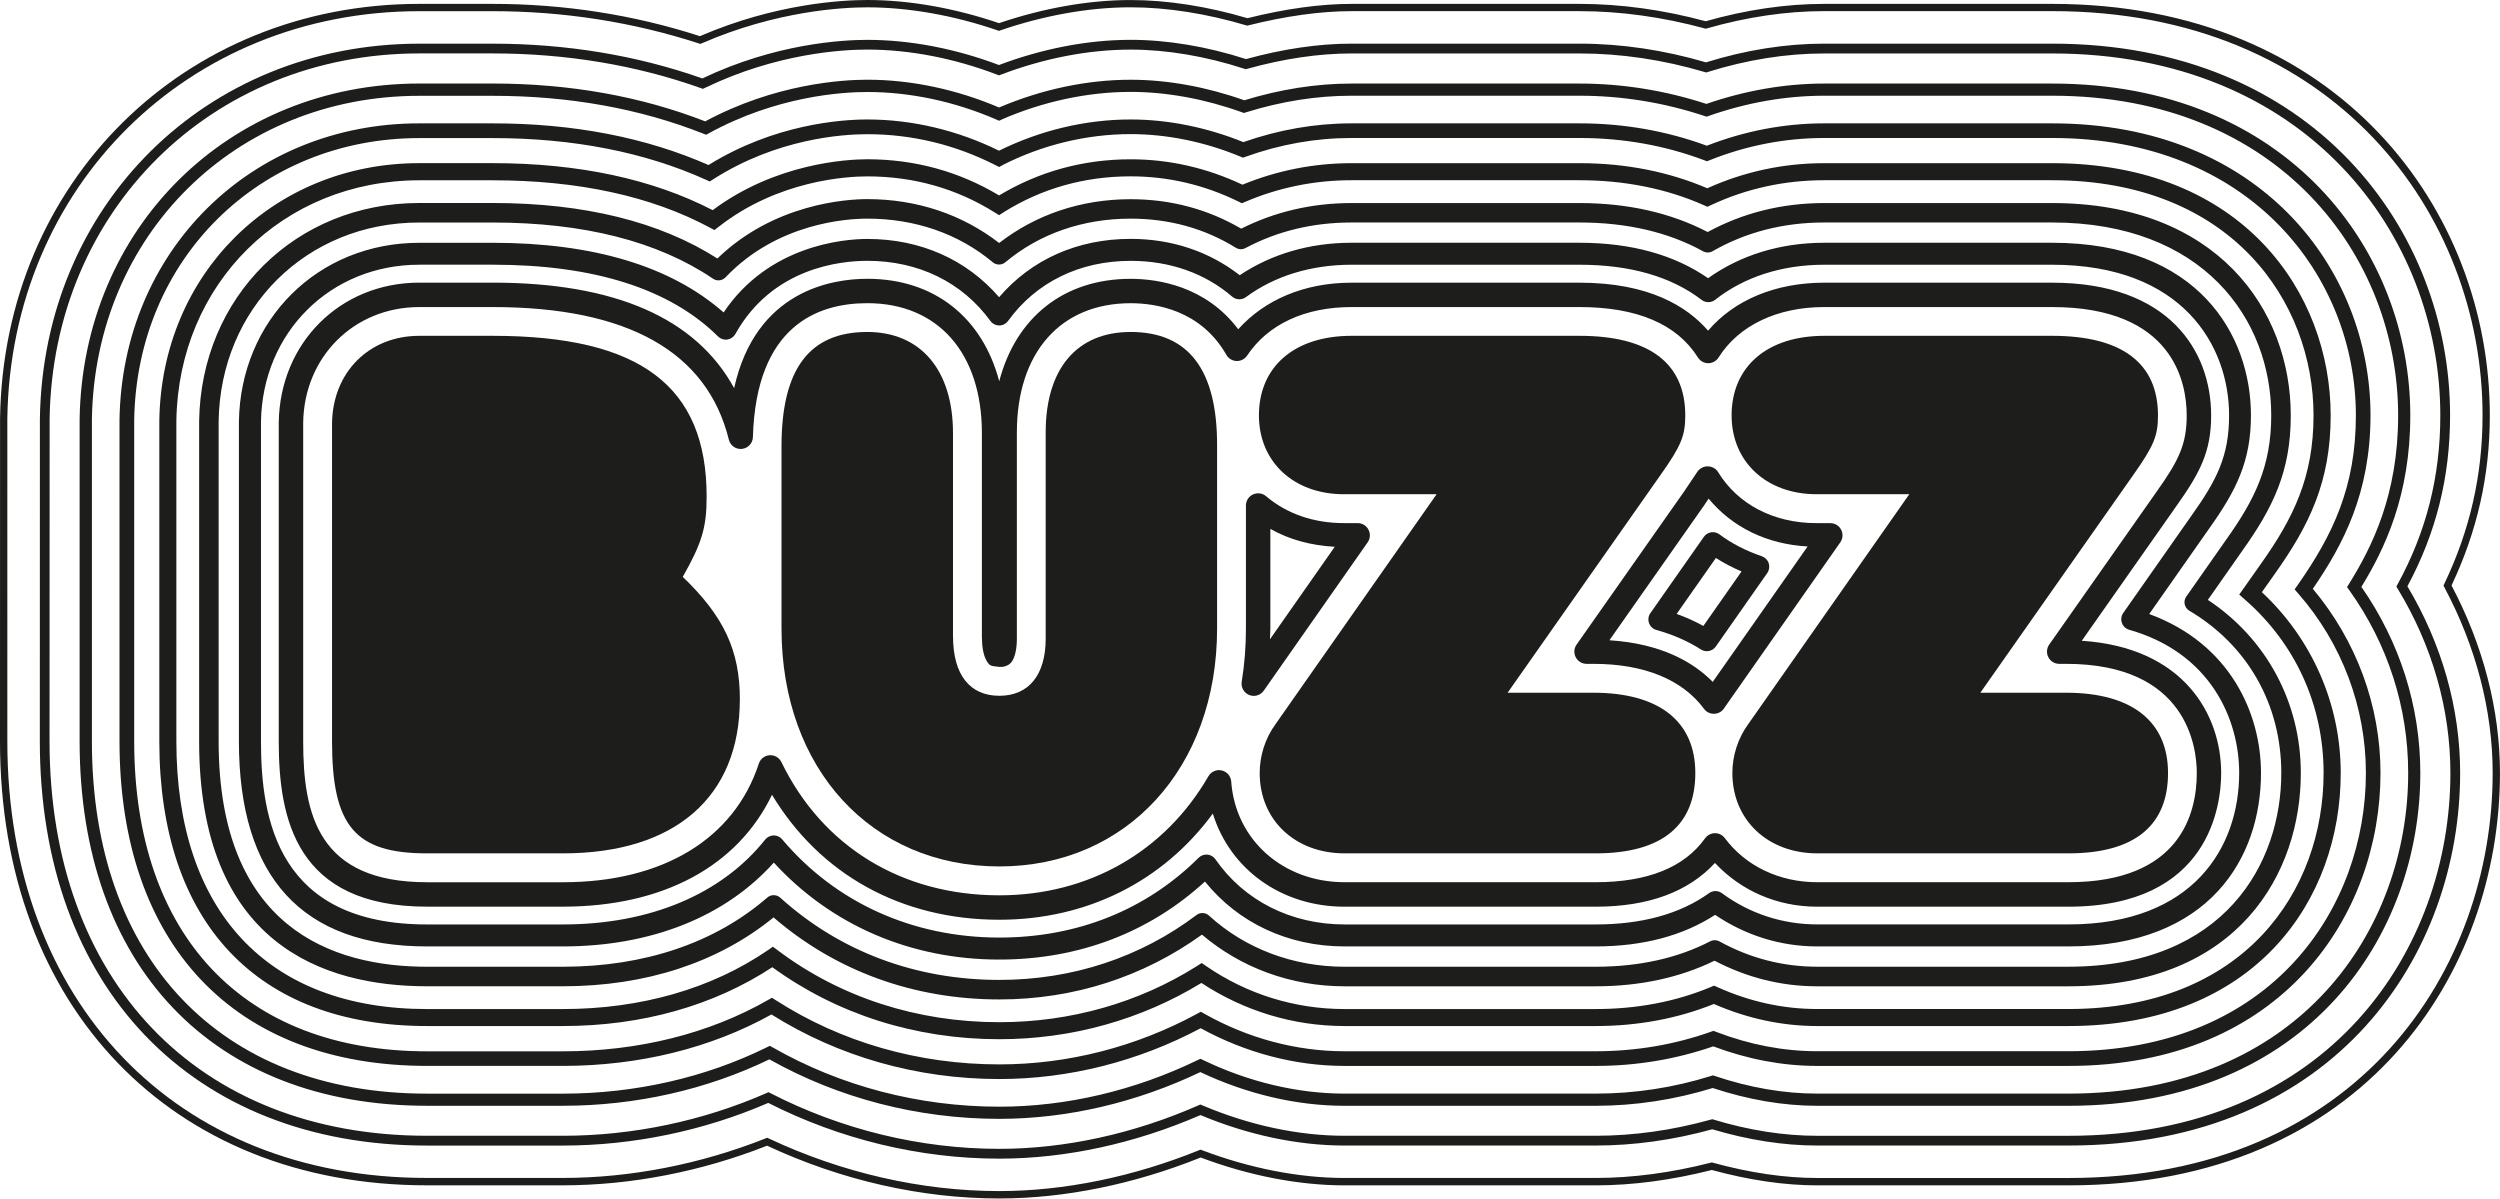 <?xml version="1.0" encoding="UTF-8"?>
<svg id="Vrstva_2" data-name="Vrstva 2" xmlns="http://www.w3.org/2000/svg" viewBox="0 0 818 392.15">
  <defs>
    <style>
      .cls-1 {
        fill: #1d1d1b;
      }
    </style>
  </defs>
  <g id="Layer_1" data-name="Layer 1">
    <g>
      <g>
        <path class="cls-1" d="M242.07,228.93c0,31.84-21.22,50.29-57.88,50.29h-44.46c-23.5,0-31.09-8.84-31.09-36.65v-104.12c.26-16.69,12.13-28.57,28.57-28.57h24c48.27,0,70,16.43,70,52.58,0,10.1-1.51,15.16-7.81,26.29,13.39,12.88,18.69,23.99,18.69,40.18Z"/>
        <path class="cls-1" d="M111.8,242.57v-104.12c.23-14.94,10.67-25.42,25.4-25.42h24c46.22,0,66.84,15.25,66.84,49.42,0,9.49-1.39,14.11-7.4,24.74l-1.21,2.13,1.76,1.7c12.91,12.43,17.72,22.7,17.72,37.9,0,29.96-19.94,47.13-54.72,47.13h-44.46c-21.67,0-27.93-7.51-27.93-33.49Z"/>
      </g>
      <g>
        <path class="cls-1" d="M311.83,208.21c0,12.63,5.54,19.45,15.16,19.45s15.16-6.82,15.16-18.7v-67.49c0-20.72,10.1-32.85,27.8-32.85,18.94,0,28.28,12.38,28.28,36.9v60.16c0,45.47-29.53,77.82-71.25,77.82s-71.27-31.84-71.27-77.82v-59.65c0-25.29,9.12-37.41,28.05-37.41,17.43,0,28.06,12.38,28.06,33.11v66.47Z"/>
        <path class="cls-1" d="M345.31,208.97v-67.49c0-19.15,8.75-29.68,24.64-29.68,16.91,0,25.13,11.04,25.13,33.74v60.16c0,43.96-27.99,74.67-68.09,74.67s-68.1-30.7-68.1-74.67v-59.65c0-30.7,14.2-34.25,24.88-34.25,15.83,0,24.91,10.91,24.91,29.94v66.47c0,14.16,6.84,22.61,18.31,22.61s18.32-8.17,18.32-21.86Z"/>
      </g>
      <g>
        <path class="cls-1" d="M439.7,161.71c-16.43,0-27.78-10.62-27.78-25.79,0-15.94,11.61-26.04,30.31-26.04h74.57c22.71,0,34.62,8.85,34.62,26.04,0,6.56-1.27,9.86-8.08,19.47l-50.05,71.27h28.05c21.5,0,33.37,9.35,33.37,26.27s-10.62,26.29-32.61,26.29h-82.15c-16.16,0-27.78-10.87-27.78-26.29,0-5.55,1.76-11.38,5.31-16.17l52.58-75.05h-30.34Z"/>
        <path class="cls-1" d="M415.08,135.93c0-14.32,10.15-22.89,27.15-22.89h74.57c21.17,0,31.46,7.49,31.46,22.89,0,5.65-.89,8.32-7.5,17.64-.01.01-53.56,76.26-53.56,76.26h34.13c13.78,0,30.21,4.01,30.21,23.11,0,16-9.08,23.13-29.45,23.13h-82.15c-14.5,0-24.62-9.51-24.62-23.13,0-5.13,1.66-10.2,4.68-14.29.05-.07,56.11-80.09,56.11-80.09h-36.41c-14.73,0-24.63-9.09-24.63-22.63Z"/>
      </g>
      <path class="cls-1" d="M326.87,7.57c-14.53-4.94-29.42-7.57-43.1-7.57-8.25,0-30.04,1.17-54.75,11.83-21.66-7-44.48-10.56-67.82-10.56h-24C60.18,1.26,1.2,59.53.02,136.81c0,.02-.02,105.76-.02,105.76,0,86.9,56.15,145.27,139.72,145.27h44.46c22.26,0,45.33-4.49,66.81-12.97,24.14,11.28,50.39,17.27,75.99,17.27,21.33,0,44.09-4.65,65.88-13.4,15.82,5.94,32.08,9.11,47.07,9.11h82.15c12.09,0,24.89-1.7,38.02-5.03,12.22,3.33,23.82,5.03,34.5,5.03h82.15c97.03,0,141.24-69.93,141.24-134.91,0-20.62-5.5-41.82-15.85-61.37,8.41-17.78,12.53-35.99,12.53-55.64,0-66.92-49.2-134.66-143.23-134.66h-74.56c-12.52,0-25.57,1.92-38.78,5.68-13.89-3.75-27.8-5.68-41.33-5.68h-74.57c-10.17,0-21.62,1.59-34.04,4.68-13.07-3.88-26.28-5.94-38.23-5.94-13.65,0-28.52,2.63-43.08,7.57ZM327.26,9.95c14.43-4.94,29.19-7.56,42.69-7.56,11.82,0,24.9,2.05,37.85,5.92l.31.09.32-.09c12.36-3.09,23.73-4.66,33.79-4.66h74.57c13.43,0,27.23,1.91,41.03,5.66l.33.09.31-.1c13.1-3.75,26.04-5.66,38.44-5.66h74.56c92.46,0,140.83,66.54,140.83,132.27,0,19.48-4.1,37.52-12.52,55.14l-.27.55.28.54c10.35,19.35,15.82,40.37,15.82,60.78,0,63.83-43.46,132.52-138.85,132.52h-82.15c-10.54,0-22.04-1.68-34.18-5.01l-.3-.09-.31.08c-13.05,3.33-25.75,5.01-37.73,5.01h-82.15c-14.84,0-30.97-3.15-46.66-9.1l-.44-.17-.44.17c-21.63,8.76-44.26,13.39-65.42,13.39-25.41,0-51.5-5.96-75.46-17.23l-.46-.22-.49.19c-21.32,8.48-44.28,12.96-66.39,12.96h-44.46C57.59,385.45,2.4,328.04,2.4,242.57v-105.74C3.57,60.92,61.52,3.66,137.2,3.66h24c23.25,0,45.96,3.56,67.52,10.57l.43.14.42-.18c24.48-10.64,46.07-11.79,54.21-11.79,13.53,0,28.31,2.62,42.71,7.56l.39.14.39-.14Z"/>
      <path class="cls-1" d="M326.87,21.28c-14.22-5.38-29.11-8.24-43.1-8.24-8.32,0-30.11,1.26-53.96,12.62-21.35-7.53-44.43-11.37-68.61-11.37h-24c-69.73,0-123.1,52.76-124.15,122.72,0,.02-.02,105.57-.02,105.57,0,80.34,49.73,132.25,126.7,132.25h44.46c22.97,0,46.17-4.85,67.18-13.96,23.46,11.91,49.58,18.24,75.62,18.24,21.66,0,44.4-4.95,65.8-14.26,15.54,6.51,31.83,9.97,47.15,9.97h82.15c12.6,0,25.43-1.81,38.16-5.32,11.73,3.5,23.29,5.32,34.36,5.32h82.15c88.08,0,128.2-63.19,128.2-121.89,0-21.18-6-42.27-17.26-61.1,9.37-17.4,13.97-35.69,13.97-55.91,0-60.45-44.72-121.64-130.2-121.64h-74.56c-12.65,0-25.67,2.07-38.71,6.12-13.74-4.03-27.65-6.12-41.4-6.12h-74.57c-10.79,0-22.41,1.72-34.53,5.05-12.73-4.11-25.75-6.3-37.74-6.3-13.96,0-28.84,2.86-43.08,8.24ZM327.44,24.45c14.05-5.37,28.75-8.22,42.51-8.22,11.78,0,24.64,2.17,37.19,6.27l.45.15.48-.13c12.02-3.34,23.51-5.03,34.16-5.03h74.57c13.6,0,27.39,2.05,41,6.09l.46.14.46-.15c12.87-4.03,25.72-6.08,38.18-6.08h74.56c83.38,0,127.01,59.58,127.01,118.43,0,19.97-4.56,38.02-13.94,55.18l-.45.81.48.79c11.26,18.52,17.21,39.34,17.21,60.23,0,57.17-39.12,118.7-125.01,118.7h-82.15c-10.9,0-22.31-1.78-33.89-5.29l-.44-.14-.45.12c-12.58,3.51-25.29,5.3-37.74,5.3h-82.15c-15.1,0-31.2-3.45-46.54-9.96l-.64-.27-.63.28c-21.18,9.31-43.71,14.23-65.15,14.23-25.79,0-51.66-6.29-74.84-18.19l-.68-.35-.7.31c-20.78,9.12-43.8,13.95-66.59,13.95h-44.46c-75.02,0-123.5-50.66-123.5-129.06l.03-105.54c1.02-68.14,53.02-119.54,120.95-119.54h24c24.06,0,46.99,3.82,68.18,11.37l.63.22.6-.29c23.48-11.34,45.01-12.56,53.16-12.56,13.79,0,28.5,2.84,42.53,8.22l.57.22.57-.22Z"/>
      <path class="cls-1" d="M326.88,35.17c-13.89-5.93-28.77-9.09-43.11-9.09-8.39,0-30.23,1.38-53.03,13.63-21-8.19-44.38-12.38-69.55-12.38h-24c-62.4,0-110.17,47.24-111.14,109.88v105.37c0,73.54,43.55,119.23,113.66,119.23h44.46c23.8,0,47.13-5.29,67.57-15.19,22.61,12.7,48.58,19.47,75.23,19.47,22.16,0,44.87-5.32,65.78-15.3,15.22,7.19,31.51,11.03,47.18,11.03h82.15c12.97,0,25.85-1.99,38.32-5.82,11.55,3.82,23.06,5.82,34.2,5.82h82.15c79.13,0,115.18-56.43,115.18-108.87,0-21.89-6.72-42.9-19.28-60.93,7.59-12.38,16-29.84,16-56.07,0-53.97-40.26-108.61-117.19-108.61h-74.56c-12.85,0-25.82,2.26-38.57,6.66-13.47-4.4-27.44-6.66-41.54-6.66h-74.57c-11.57,0-23.36,1.88-35.08,5.47-12.33-4.38-25.17-6.72-37.19-6.72-14.32,0-29.18,3.16-43.07,9.09ZM327.68,39.13c13.61-5.93,28.23-9.06,42.27-9.06,11.75,0,24.35,2.31,36.43,6.67l.64.23.63-.2c11.57-3.62,23.19-5.45,34.58-5.45h74.57c13.89,0,27.66,2.23,40.94,6.64l.65.22.64-.23c12.54-4.4,25.27-6.63,37.89-6.63h74.56c74.31,0,113.19,52.63,113.19,104.62,0,25.95-8.56,43.03-16.02,55.02l-.7,1.14.78,1.08c12.58,17.6,19.23,38.26,19.23,59.78,0,50.51-34.79,104.87-111.18,104.87h-82.15c-10.91,0-22.19-1.94-33.53-5.77l-.62-.21-.62.2c-12.28,3.84-24.98,5.78-37.75,5.78h-82.15c-15.37,0-31.39-3.8-46.31-10.99l-.86-.41-.87.41c-20.6,9.99-43.05,15.27-64.91,15.27-26.32,0-51.97-6.71-74.19-19.4l-.92-.52-.96.47c-20.11,9.93-43.18,15.18-66.74,15.18h-44.46c-67.65,0-109.67-44.16-109.67-115.23v-105.35c.93-60.36,46.99-105.91,107.14-105.91h24c25.01,0,48.21,4.17,68.95,12.4l.88.34.83-.45c22.27-12.22,43.73-13.54,51.92-13.54,14.06,0,28.7,3.13,42.32,9.06l.79.35.8-.35Z"/>
      <path class="cls-1" d="M326.88,49.31c-13.47-6.64-28.33-10.22-43.11-10.22-8.51,0-30.39,1.53-51.95,14.91-20.42-9.01-44.14-13.64-70.62-13.64h-24c-55.09,0-97.26,41.72-98.1,97.04v105.17c0,66.49,37.62,106.19,100.62,106.19h44.46c25.01,0,48.54-5.87,68.24-16.83,21.91,13.78,47.63,21.13,74.56,21.13,22.78,0,45.5-5.79,65.88-16.63,14.67,8.03,30.9,12.34,47.08,12.34h82.15c13.32,0,26.25-2.17,38.49-6.4,11.23,4.22,22.68,6.4,34.03,6.4h82.15c70.18,0,102.14-49.67,102.14-95.83,0-22.07-7.93-43.35-22.15-60.29,9.92-14.42,18.88-31.36,18.88-56.72,0-47.49-35.78-95.57-104.17-95.57h-74.56c-13.11,0-26.04,2.49-38.43,7.32-13.11-4.83-27.12-7.32-41.68-7.32h-74.57c-11.95,0-23.84,2.09-35.4,6.14-11.89-4.82-24.63-7.41-36.88-7.41-14.76,0-29.6,3.57-43.07,10.22ZM327.97,54.05c13.07-6.66,27.59-10.17,41.98-10.17,11.92,0,24.34,2.55,35.91,7.36l.85.35.88-.31c11.29-4.07,22.95-6.13,34.64-6.13h74.57c14.29,0,28.04,2.45,40.86,7.29l.87.33.86-.35c12.08-4.82,24.71-7.27,37.52-7.27h74.56c65.24,0,99.37,45.66,99.37,90.77,0,23.46-7.58,39.1-18.96,55.39l-1.08,1.54,1.23,1.42c14.25,16.28,22.09,37.12,22.09,58.66,0,43.85-30.47,91.03-97.36,91.03h-82.15c-11.03,0-22.18-2.14-33.14-6.35l-.82-.32-.84.3c-11.97,4.24-24.65,6.38-37.72,6.38h-82.15c-15.77,0-31.64-4.24-45.88-12.28l-1.15-.65-1.17.64c-19.96,10.85-42.35,16.59-64.75,16.59-26.49,0-51.8-7.27-73.19-21.03l-1.22-.78-1.26.72c-19.23,11.01-42.43,16.81-67.12,16.81h-44.46c-60,0-95.83-37.9-95.83-101.4v-105.13c.8-52.59,40.91-92.28,93.31-92.28h24c26.29,0,49.79,4.6,69.84,13.67l1.18.53,1.09-.7c20.85-13.33,42.23-14.77,50.45-14.77,14.63,0,28.77,3.42,42.03,10.17l1.09.56,1.09-.56Z"/>
      <path class="cls-1" d="M326.88,63.93c-12.99-7.78-27.46-11.82-43.11-11.82-6.76,0-29.99,1.31-50.58,16.65-19.65-10.15-43.81-15.38-71.99-15.38h-24c-47.76,0-84.34,36.2-85.07,84.21,0,.04,0,104.98,0,104.98,0,59.2,31.94,93.15,87.6,93.15h44.46c25.87,0,49.44-6.72,68.51-19.25,21.18,15.39,46.8,23.56,74.29,23.56,23.73,0,46.51-6.43,66.11-18.41,13.95,9.17,30.08,14.1,46.85,14.1h82.15c13.86,0,26.85-2.46,38.68-7.22,10.93,4.76,22.3,7.22,33.84,7.22h82.15c61.56,0,89.12-41.58,89.12-82.79,0-22.55-9.43-43.92-25.81-59.17,1.55-2.2,4.17-5.9,4.17-5.9,11.32-15.93,18.35-30.18,18.35-51.93,0-39.75-28.52-82.54-91.12-82.54h-74.56c-13.45,0-26.32,2.8-38.29,8.21-12.65-5.41-26.69-8.21-41.82-8.21h-74.57c-12.42,0-24.41,2.41-35.71,7.04-11.6-5.47-23.88-8.31-36.56-8.31-15.61,0-30.07,4.03-43.07,11.82ZM328.37,69.46c12.46-7.8,26.45-11.76,41.58-11.76,12.24,0,24.1,2.77,35.25,8.24l1.15.56,1.18-.5c10.94-4.66,22.61-7.03,34.69-7.03h74.57c14.79,0,28.49,2.75,40.72,8.17l1.16.52,1.15-.54c11.55-5.41,24.02-8.15,37.07-8.15h74.56c58.77,0,85.54,39.89,85.54,76.95,0,20.26-6.63,33.66-17.32,48.71-.01.02-6.99,9.91-6.99,9.91l1.89,1.67c16.58,14.48,25.71,34.62,25.71,56.73,0,38.43-25.83,77.21-83.53,77.21h-82.15c-11.13,0-22.12-2.41-32.65-7.16l-1.1-.5-1.12.48c-11.43,4.77-24.1,7.19-37.65,7.19h-82.15c-16.23,0-31.86-4.85-45.21-14.02l-1.52-1.04-1.55.99c-19.04,12.02-41.4,18.37-64.68,18.37-26.93,0-51.98-8.12-72.47-23.5l-1.6-1.2-1.65,1.14c-18.4,12.6-41.59,19.26-67.07,19.26h-44.46c-52.12,0-82.01-31.92-82.01-87.57v-104.94c.69-44.83,34.87-78.66,79.49-78.66h24c27.98,0,51.85,5.19,70.96,15.43l1.6.86,1.44-1.12c19.52-15.26,42.11-16.45,48.57-16.45,15.18,0,29.19,3.97,41.63,11.76l1.49.93,1.49-.93Z"/>
      <path class="cls-1" d="M326.9,79.49c-12.02-9.29-26.82-14.34-43.13-14.34-7,0-30.62,1.59-49.04,19.43-18.83-12.02-43.5-18.16-73.53-18.16h-24c-40.46,0-71.44,30.68-72.04,71.38v104.78c0,66.22,40.54,80.13,74.56,80.13h44.46c27.19,0,50.91-7.83,68.93-22.53,20.34,17.52,45.79,26.84,73.87,26.84,24.38,0,47.19-7.43,66.3-21.21,12.74,10.83,29.14,16.91,46.65,16.91h82.15c14.59,0,27.64-2.87,38.92-8.38,10.51,5.51,21.79,8.38,33.6,8.38h82.15c56.15,0,76.08-37.59,76.08-69.76,0-23.19-11.36-44.07-30.42-56.68,2.73-3.89,11.15-15.9,11.15-15.9,10.12-14.21,15.98-26.04,15.98-44.42,0-34.61-24.14-69.52-78.08-69.52h-74.56c-13.89,0-26.68,3.24-38.15,9.48-11.97-6.23-26.04-9.48-41.96-9.48h-74.57c-13.03,0-25.14,2.87-36.1,8.38-10.85-6.34-22.99-9.64-36.17-9.64-16.29,0-31.05,5.05-43.05,14.34ZM328.95,85.81c11.15-9.33,25.34-14.27,41-14.27,12.6,0,24.19,3.2,34.4,9.52.96.6,2.18.64,3.18.1,10.42-5.55,22.1-8.36,34.69-8.36h74.57c15.51,0,29.12,3.16,40.45,9.42.99.54,2.17.53,3.13-.03,10.87-6.23,23.15-9.39,36.52-9.39h74.56c49.53,0,71.7,31.7,71.7,63.13,0,16.68-5.42,27.57-14.81,40.74-.01.02-13,18.55-13,18.55-.51.73-.7,1.64-.51,2.51.19.87.73,1.62,1.49,2.08,19.15,11.35,30.12,30.72,30.12,53.13,0,29.23-18.25,63.37-69.69,63.37h-82.15c-11.26,0-22.03-2.79-31.99-8.28-.94-.52-2.06-.54-3.01-.04-10.7,5.53-23.32,8.33-37.52,8.33h-82.15c-16.8,0-32.55-5.94-44.35-16.74-1.14-1.04-2.85-1.12-4.08-.19-18.37,13.89-40.68,21.24-64.52,21.24-27.42,0-52.21-9.31-71.68-26.91-1.2-1.08-3.02-1.1-4.24-.04-17.07,14.81-40.19,22.64-66.88,22.64h-44.46c-31.11,0-68.18-12.79-68.18-73.73v-104.73c.55-37.07,28.78-65.05,65.65-65.05h24c29.86,0,54.12,6.19,72.1,18.38,1.3.88,3.03.68,4.11-.45,16.91-17.81,39.76-19.2,46.36-19.2,15.69,0,29.91,4.94,41.08,14.28,1.19.99,2.92.99,4.1,0Z"/>
      <g>
        <path class="cls-1" d="M326.92,97.26c-10.6-12.3-25.71-19.08-43.16-19.08-7.58,0-32.26,2.04-46.99,24.05-17.15-15.06-42.47-22.79-75.58-22.79h-24c-33.14,0-58.51,25.17-59.02,58.55v104.58c0,44.53,20.7,67.1,61.54,67.1h44.46c28.97,0,53.23-9.77,69.02-27.43,18.72,20.42,44.69,31.73,73.78,31.73,26.01,0,49.15-8.88,67.29-25.53,10.85,13.5,27.22,21.23,45.66,21.23h82.15c15.64,0,28.71-3.57,39.12-10.33,9.85,6.67,21.3,10.33,33.4,10.33h82.15c46.49,0,63.06-29.31,63.06-56.74,0-19.2-9.88-42.23-36.57-52.02,4.11-5.87,19.65-28.03,19.65-28.03,8.83-12.41,13.63-21.97,13.63-36.96,0-26.06-17.03-56.49-65.06-56.49h-74.56c-14.49,0-27.49,4.1-38,11.6-10.97-7.61-25.04-11.6-42.11-11.6h-74.57c-13.78,0-26.3,3.75-36.57,10.62-9.89-7.69-22.11-11.89-35.7-11.89-17.42,0-32.49,6.78-43.03,19.08ZM326.93,106.5c1.15,0,2.24-.56,2.91-1.49,9.18-12.68,23.43-19.66,40.12-19.66,12.82,0,24.3,4.05,33.21,11.71,1.28,1.09,3.13,1.16,4.48.17,9.4-6.95,21.37-10.61,34.59-10.61h74.57c16.56,0,30.01,3.87,39.97,11.51,1.3,1,3.12.98,4.41-.03,9.54-7.51,21.89-11.48,35.73-11.48h74.56c42.72,0,57.88,26.56,57.88,49.3,0,13.2-3.97,21.1-12.31,32.8-.01.02-22.32,31.84-22.32,31.84-.67.96-.83,2.17-.44,3.26.39,1.1,1.28,1.94,2.41,2.25,26.51,7.56,35.96,29.15,35.96,46.85,0,23.96-14.68,49.55-55.87,49.55h-82.15c-11.38,0-22.17-3.53-31.21-10.21-1.25-.93-2.97-.94-4.23-.02-9.46,6.79-21.94,10.24-37.09,10.24h-82.15c-17.49,0-32.89-7.77-42.27-21.32-.6-.88-1.56-1.44-2.62-1.53-1.06-.1-2.11.28-2.87,1.02-17.17,17.09-39.72,26.12-65.2,26.12-28.36,0-53.61-11.42-71.08-32.14-.69-.83-1.72-1.3-2.79-1.28-1.07.02-2.09.52-2.76,1.36-14.26,17.9-37.77,27.77-66.17,27.77h-44.46c-48.72,0-54.35-34.19-54.35-59.92v-104.53c.44-29.29,22.73-51.42,51.83-51.42h24c33.19,0,58,7.9,73.72,23.48.8.79,1.92,1.17,3.03,1.01,1.12-.16,2.09-.83,2.64-1.81,12.03-21.62,34.21-23.95,43.18-23.95,16.72,0,31.02,6.98,40.26,19.67.68.93,1.76,1.48,2.91,1.48Z"/>
        <path class="cls-1" d="M559.87,174.18c-.96.15-1.81.69-2.37,1.48l-17.49,24.95c-.67.95-.84,2.17-.44,3.27.39,1.1,1.29,1.94,2.41,2.25,5.43,1.52,10.33,3.67,14.55,6.37,1.62,1.04,3.78.62,4.88-.96l16.85-24.06c.64-.93.81-2.1.47-3.18-.35-1.08-1.18-1.92-2.25-2.29-5.22-1.78-9.89-4.19-13.89-7.17-.78-.58-1.76-.82-2.72-.67ZM561.44,182.57c2.61,1.67,5.4,3.13,8.39,4.41-2.75,3.92-10.46,14.92-12.49,17.83-2.73-1.51-5.64-2.82-8.74-3.94,1.51-2.14,10.14-14.44,12.84-18.3Z"/>
      </g>
      <g>
        <path class="cls-1" d="M326.96,124.78c-5.47-20.75-21.12-33.56-43.19-33.56-11.53,0-36.5,3.84-43.56,35.78-12.45-22.81-38.8-34.52-79.02-34.52h-24c-25.82,0-45.59,19.65-45.98,45.72v104.38c0,25.17,5.52,54.08,48.5,54.08h44.46c32.85,0,57.21-13.29,68.43-36.61,15.66,26.01,42.23,40.89,74.37,40.89,28.69,0,53.61-12.58,69.87-34.74,5.58,18.09,22.29,30.47,43.09,30.47h82.15c17.53,0,30.46-4.99,39.06-14.31,8.4,8.99,20.21,14.31,33.46,14.31h82.15c46.41,0,50.02-33.47,50.02-43.72,0-19.16-12.27-41.13-45.61-43.29,6.43-9.15,31.07-44.24,31.07-44.24,7.78-10.96,11.26-17.83,11.26-29.48,0-21-13.67-43.45-52.04-43.45h-74.56c-15.92,0-29.44,5.66-38,15.71-6.88-7.95-19.35-15.71-42.11-15.71h-74.57c-15.47,0-28.47,5.65-37.06,15.24-10.59-14.11-26.27-16.5-35.22-16.5-22.01,0-37.59,12.81-42.99,33.56ZM327.66,218.21c1.26-.04,2.65-.65,3.38-1.68,1.07-1.51,1.68-4.26,1.68-7.56v-67.49c0-26.08,14.26-42.27,37.22-42.27,8.1,0,22.94,2.19,31.33,16.9.68,1.2,1.95,1.96,3.33,2.01,1.38.05,2.7-.63,3.47-1.78,6.79-10.23,18.92-15.87,34.14-15.87h74.57c18.84,0,31.89,5.55,38.79,16.5.73,1.16,2,1.87,3.37,1.87s2.65-.71,3.38-1.87c6.6-10.49,19.2-16.5,34.56-16.5h74.56c39.76,0,44.05,24.8,44.05,35.46,0,9.4-2.56,14.69-9.79,24.87-.01.02-35.2,50.12-35.2,50.12-.86,1.22-.96,2.81-.27,4.13.68,1.33,2.05,2.16,3.54,2.16h2.23c39.69,0,42.79,27.34,42.79,35.72,0,13.34-5.47,35.73-42.04,35.73h-82.15c-12.37,0-23.4-5.26-30.25-14.44-.76-1.02-1.97-1.62-3.24-1.6-1.28.02-2.47.64-3.21,1.67-6.8,9.54-18.84,14.37-35.82,14.37h-82.15c-20.12,0-35.72-13.87-37.08-32.97-.13-1.75-1.39-3.21-3.1-3.6-1.7-.4-3.47.38-4.35,1.89-14.33,24.77-39.26,38.97-68.43,38.97-31.87,0-57.85-15.9-71.3-43.6-.71-1.46-2.24-2.35-3.86-2.24-1.62.11-3.02,1.2-3.52,2.74-8.08,24.67-31.44,38.82-64.11,38.82h-44.46c-35.61,0-40.52-22.15-40.52-46.09v-104.33c.32-21.52,16.66-37.78,38-37.78h24c44.16,0,70.16,14.6,77.28,43.4.48,1.94,2.31,3.23,4.3,3.01,1.99-.22,3.51-1.86,3.57-3.86,1.04-36.22,20.93-43.82,37.43-43.82,23.12,0,37.49,16.3,37.49,42.53v66.47c0,3.45.49,6.1,1.46,7.87.62,1.13,1.1,1.76,2.38,1.91l1.89.23.68-.02Z"/>
        <path class="cls-1" d="M410,161.77c-1.42.65-2.33,2.07-2.33,3.62v40.3c0,5.9-.46,11.74-1.38,17.37-.3,1.84.71,3.63,2.44,4.34,1.72.7,3.7.12,4.77-1.41l34-48.54c.86-1.22.96-2.82.27-4.13-.68-1.33-2.05-2.16-3.53-2.16h-4.53c-9.87,0-18.67-3.04-25.45-8.8-1.18-1.01-2.85-1.23-4.26-.58ZM415.66,205.69v-32.64c6.21,3.54,13.38,5.43,21.07,5.86-4.63,6.61-13.22,18.87-21.21,30.28.04-1.17.14-2.32.14-3.49Z"/>
        <path class="cls-1" d="M555.34,154.41l-4.28,6.38s-35.21,50.13-35.21,50.13c-.86,1.22-.96,2.81-.27,4.13.68,1.33,2.05,2.16,3.54,2.16h2.21c16.57,0,29.1,5.1,36.25,14.75.78,1.07,2.05,1.63,3.37,1.59,1.31-.05,2.55-.78,3.24-1.89l.2-.31h0s0,0,0,0h0s37.76-53.9,37.76-53.9c.48-.68.72-1.49.72-2.29,0-.63-.14-1.26-.45-1.84-.69-1.32-2.05-2.15-3.54-2.15h-4.52c-13.98,0-25.72-6.1-32.23-16.74-.7-1.17-2-1.81-3.36-1.84-1.36-.03-2.7.71-3.44,1.84ZM559.07,163.16c7.73,9.35,19.06,14.92,32.38,15.64-6.09,8.7-27.12,38.71-31.04,44.31-6.29-6.39-16.76-12.53-33.81-13.62,6.55-9.32,30.96-44.09,30.96-44.09,0,.01.69-1.04,1.51-2.25Z"/>
      </g>
      <g>
        <path class="cls-1" d="M594.38,161.71c-16.43,0-27.8-10.62-27.8-25.79,0-15.94,11.62-26.04,30.33-26.04h74.56c22.73,0,34.62,8.85,34.62,26.04,0,6.56-1.26,9.86-8.07,19.47l-50.05,71.27h28.06c21.47,0,33.35,9.35,33.35,26.27s-10.61,26.29-32.6,26.29h-82.15c-16.15,0-27.8-10.87-27.8-26.29,0-5.55,1.76-11.38,5.32-16.17l52.57-75.05h-30.33Z"/>
        <path class="cls-1" d="M570.58,135.93c0-13.81,9.84-22.05,26.33-22.05h74.56c30.63,0,30.63,16.59,30.63,22.05s-.86,8.01-7.34,17.16c-.01.01-54.48,77.57-54.48,77.57h35.74c13.39,0,29.36,3.87,29.36,22.28,0,10.38-3.25,22.3-28.61,22.3h-82.15c-14.02,0-23.8-9.17-23.8-22.3,0-4.95,1.6-9.85,4.53-13.79.06-.09,57.02-81.43,57.02-81.43h-37.99c-14.23,0-23.8-8.75-23.8-21.79Z"/>
      </g>
    </g>
  </g>
</svg>